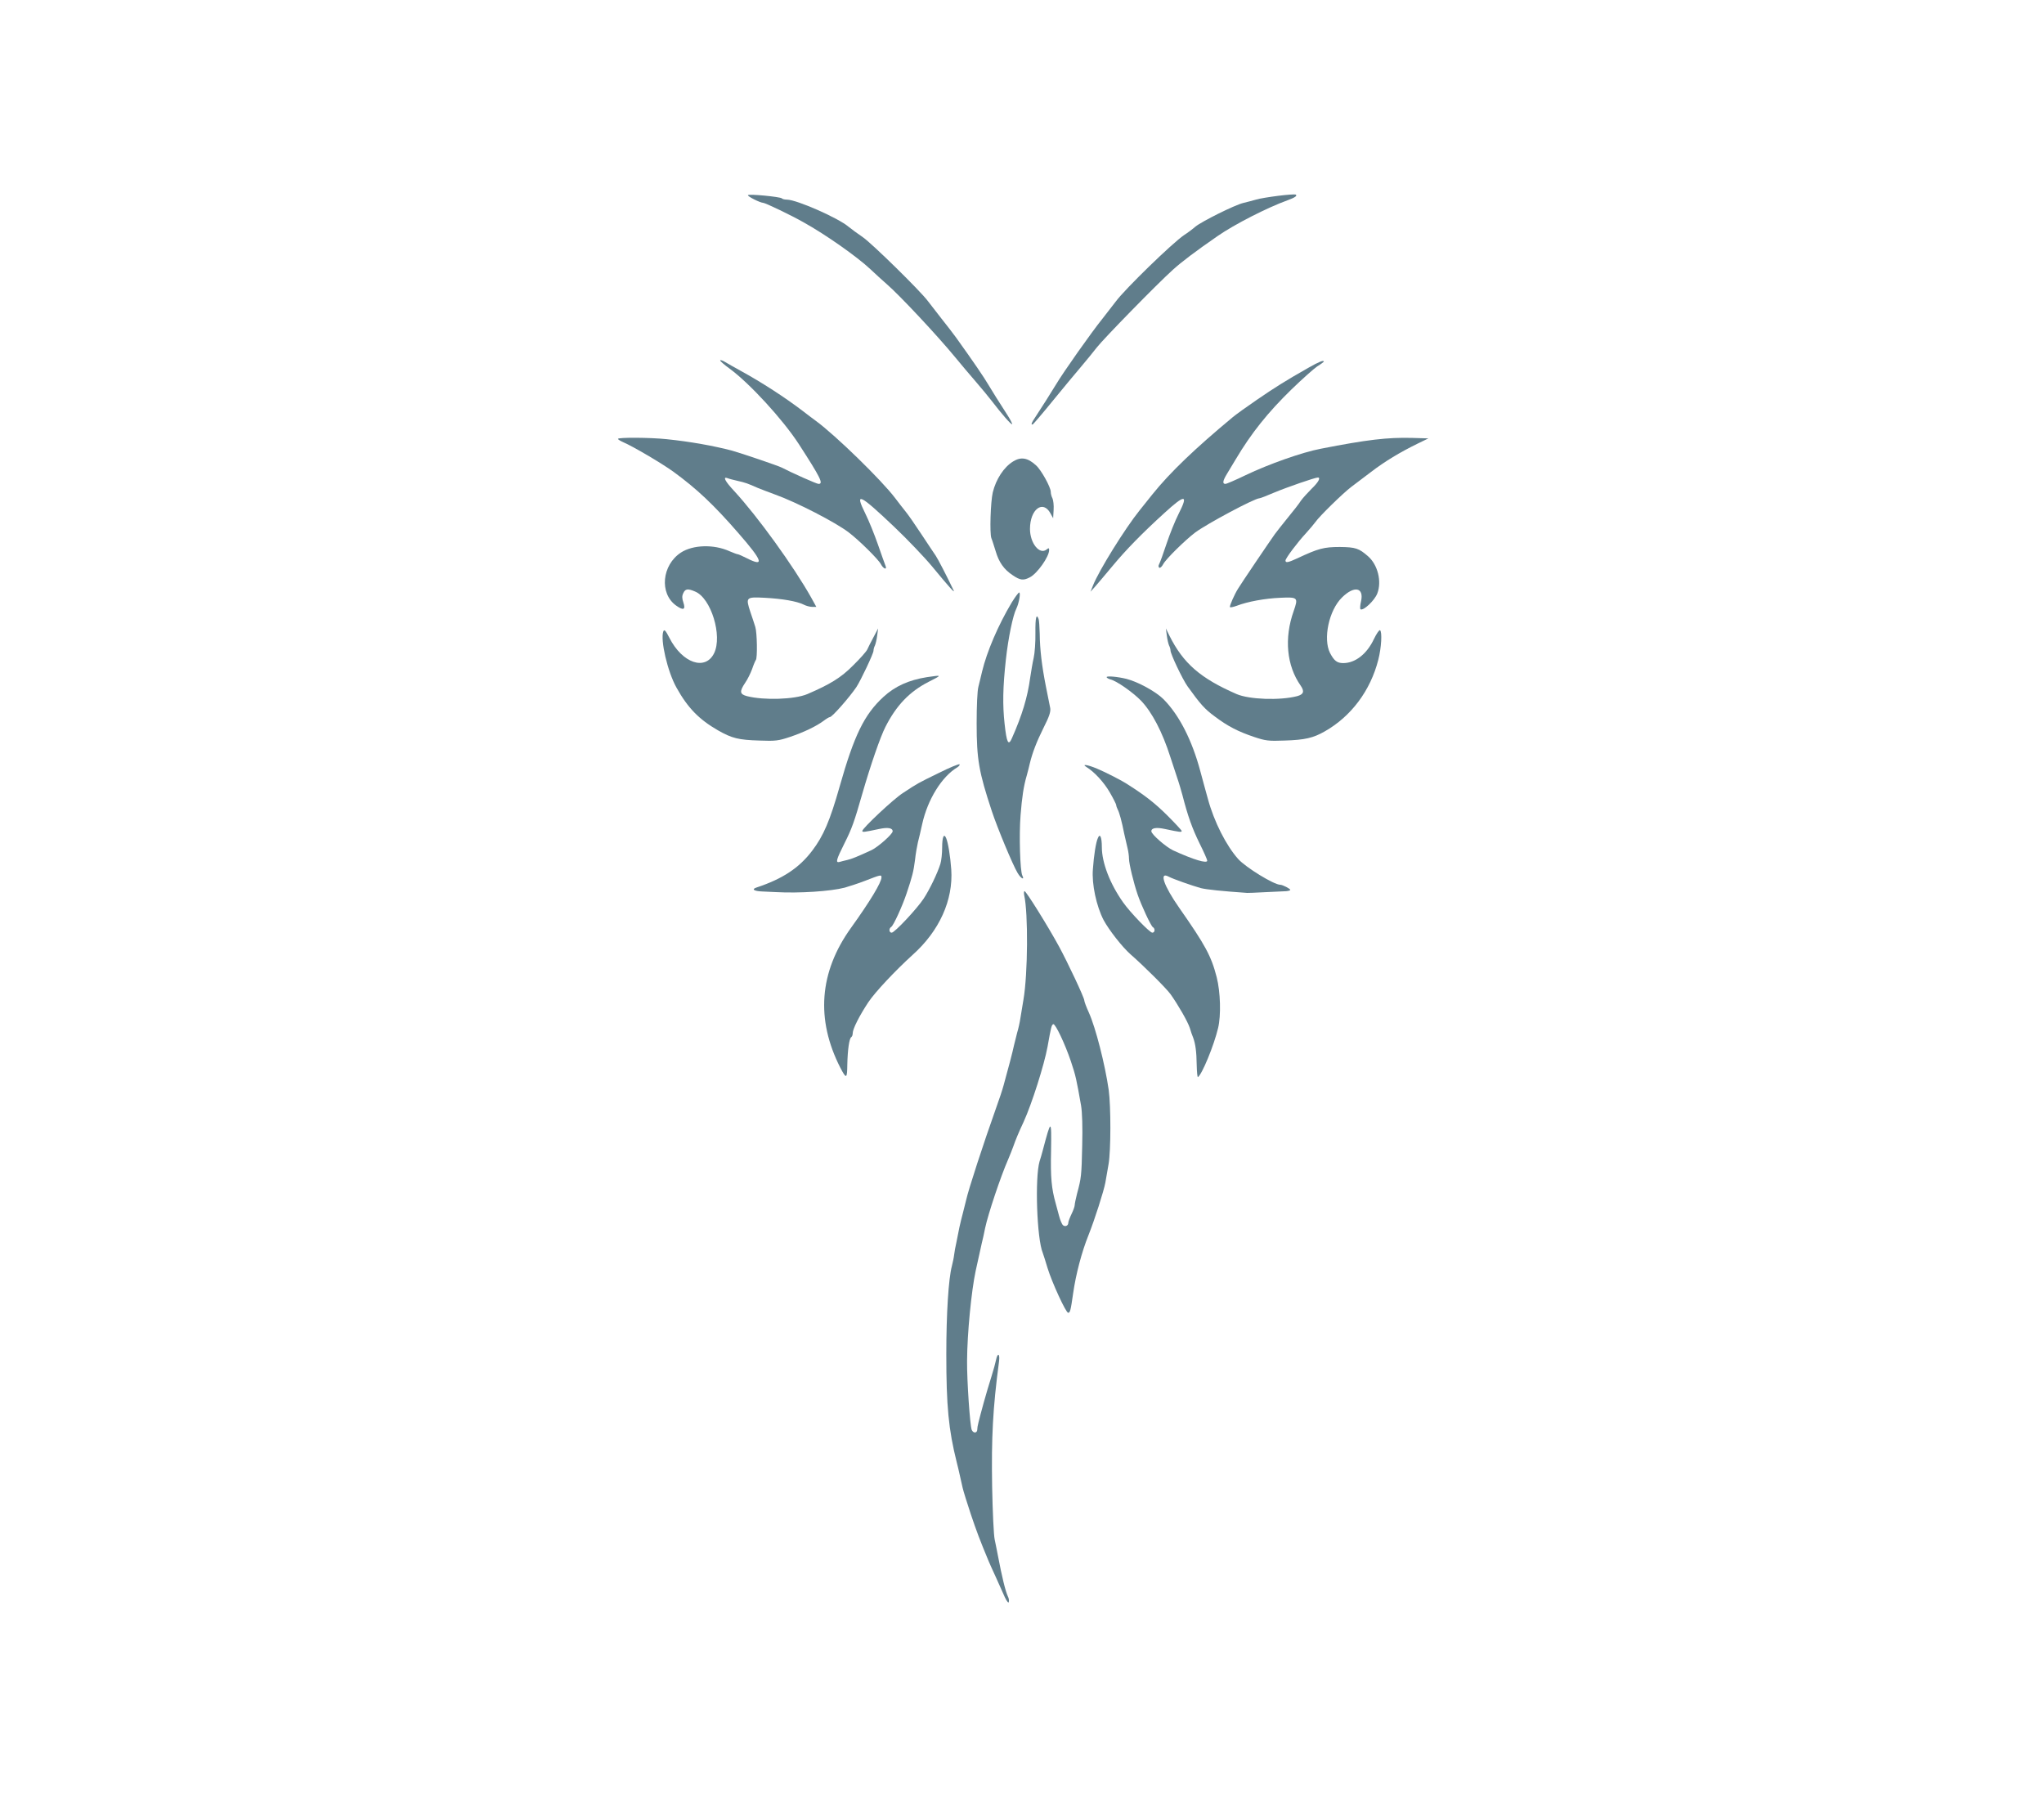 <?xml version="1.0" standalone="no"?>
<!DOCTYPE svg PUBLIC "-//W3C//DTD SVG 20010904//EN"
 "http://www.w3.org/TR/2001/REC-SVG-20010904/DTD/svg10.dtd">
<svg version="1.0" xmlns="http://www.w3.org/2000/svg"
 width="1280pt" height="1129pt" viewBox="0 0 1280 1129"
 preserveAspectRatio="xMidYMid meet">
<g transform="translate(0,1129) scale(0.1,-0.1)"
fill="#607d8b" stroke="none">
<path d="M4684 10068 c-5 -7 77 -48 95 -48 13 0 176 -78 253 -122 139 -77 336
-216 419 -294 30 -29 76 -70 102 -93 78 -67 319 -324 432 -462 33 -40 89 -107
125 -148 36 -42 81 -96 100 -121 62 -81 123 -151 128 -146 2 3 -12 31 -33 63
-61 95 -80 125 -115 183 -28 48 -97 149 -204 298 -17 23 -58 77 -91 118 -33
42 -70 90 -83 107 -44 61 -352 363 -409 402 -32 22 -72 51 -89 65 -64 55 -324
169 -385 170 -14 0 -29 3 -33 8 -11 10 -207 29 -212 20z"/>
<path d="M8005 10064 c-55 -7 -118 -17 -140 -24 -22 -6 -58 -16 -80 -21 -54
-13 -260 -116 -299 -148 -17 -15 -49 -39 -71 -53 -75 -51 -370 -338 -427 -415
-13 -17 -50 -65 -83 -107 -71 -88 -246 -336 -293 -415 -35 -58 -87 -139 -128
-202 -25 -36 -31 -54 -15 -45 5 4 62 70 126 149 64 78 143 174 176 212 33 39
77 93 98 120 41 53 375 395 476 486 54 49 141 115 280 211 105 73 313 179 438
224 47 17 64 29 50 36 -5 2 -53 -1 -108 -8z"/>
<path d="M4510 9033 c0 -5 27 -28 60 -52 124 -91 331 -316 432 -471 137 -212
156 -250 124 -250 -12 0 -167 69 -230 102 -21 11 -253 90 -311 106 -113 30
-263 57 -410 72 -103 11 -305 12 -305 2 0 -4 15 -13 33 -21 59 -25 241 -132
313 -184 148 -108 253 -207 407 -384 154 -176 167 -216 53 -158 -27 14 -53 25
-58 25 -4 0 -27 9 -51 19 -97 44 -228 40 -303 -9 -119 -78 -136 -255 -31 -331
47 -34 62 -27 46 20 -8 24 -9 39 0 57 12 27 28 30 74 10 100 -41 172 -277 119
-386 -55 -112 -199 -63 -280 96 -24 47 -32 55 -38 41 -20 -53 26 -252 82 -352
71 -128 142 -200 260 -268 88 -50 128 -60 260 -64 100 -4 120 -1 189 22 87 29
166 67 212 101 17 13 35 24 40 24 14 0 122 123 166 188 28 43 107 210 107 227
0 9 4 24 9 33 4 9 11 37 14 62 l6 45 -29 -55 c-16 -30 -34 -65 -39 -77 -6 -13
-46 -58 -89 -100 -75 -76 -144 -118 -286 -179 -80 -34 -272 -40 -378 -13 -46
12 -48 29 -12 83 15 21 34 60 44 87 9 27 20 52 23 56 11 10 8 173 -3 207 -5
17 -19 59 -31 94 -30 92 -28 95 89 89 113 -6 202 -22 243 -42 15 -8 40 -15 54
-15 l27 0 -32 58 c-110 196 -336 509 -482 667 -57 61 -74 93 -42 81 9 -4 37
-11 63 -17 49 -11 63 -16 126 -44 22 -9 72 -28 110 -42 136 -49 376 -173 459
-236 65 -49 186 -169 202 -199 16 -31 41 -39 29 -10 -4 9 -25 69 -47 132 -22
63 -57 150 -79 194 -69 139 -38 125 181 -83 83 -79 190 -191 238 -249 109
-132 146 -173 133 -147 -46 96 -97 194 -111 215 -10 14 -50 75 -90 135 -40 61
-84 124 -99 142 -14 17 -44 56 -66 85 -84 111 -372 392 -495 482 -16 12 -53
39 -82 62 -113 86 -256 179 -393 254 -33 18 -75 42 -92 52 -18 11 -33 16 -33
11z"/>
<path d="M8195 8988 c-150 -85 -214 -126 -325 -202 -63 -43 -131 -92 -150
-108 -235 -195 -393 -346 -503 -483 -31 -38 -67 -83 -80 -100 -92 -114 -255
-377 -292 -470 l-16 -40 28 31 c15 17 65 76 110 130 83 100 183 203 326 333
129 118 150 116 88 -6 -22 -43 -56 -128 -76 -188 -20 -61 -41 -118 -46 -127
-6 -10 -5 -19 1 -23 5 -3 16 7 24 22 16 32 141 154 201 199 76 56 372 214 402
214 5 0 47 16 93 36 79 33 255 94 273 94 19 0 3 -30 -39 -70 -25 -25 -56 -59
-68 -76 -11 -18 -48 -65 -81 -105 -33 -41 -70 -87 -82 -104 -24 -33 -211 -309
-230 -341 -21 -33 -54 -107 -51 -115 2 -4 21 0 43 8 68 26 176 46 273 50 110
5 113 2 83 -84 -60 -169 -44 -341 44 -466 25 -36 19 -55 -22 -66 -108 -28
-300 -21 -379 13 -227 99 -334 192 -421 366 l-22 45 6 -45 c3 -25 10 -53 14
-62 5 -9 9 -23 9 -31 0 -22 75 -180 107 -225 80 -111 107 -142 170 -188 82
-62 147 -95 248 -129 69 -23 89 -26 189 -22 128 4 180 16 253 58 165 94 285
255 334 447 20 77 25 177 11 186 -5 3 -22 -22 -38 -55 -44 -94 -117 -151 -192
-151 -39 0 -57 14 -83 63 -45 89 -7 268 75 348 77 76 139 63 119 -25 -6 -24
-7 -47 -3 -49 18 -11 88 55 105 99 29 75 3 179 -57 232 -58 51 -79 58 -178 59
-99 0 -134 -9 -266 -71 -56 -26 -74 -30 -74 -14 0 14 75 114 129 172 24 26 50
58 59 70 23 34 173 181 225 220 24 18 80 60 123 93 86 66 181 123 289 176 l70
34 -102 3 c-155 4 -282 -11 -573 -68 -115 -22 -325 -96 -469 -165 -62 -30
-120 -55 -127 -55 -20 0 -17 19 9 62 12 20 37 62 56 93 97 163 201 293 349
437 66 64 139 129 161 144 23 14 41 28 41 30 0 11 -32 -2 -95 -38z"/>
<path d="M6345 8401 c-59 -36 -108 -112 -128 -194 -14 -60 -20 -255 -9 -286 6
-14 17 -51 27 -82 20 -69 52 -115 107 -151 47 -32 67 -34 107 -13 46 23 121
129 121 171 0 13 -3 14 -15 4 -44 -37 -105 38 -105 128 0 123 81 184 128 98
l17 -31 3 52 c2 29 -2 61 -7 72 -6 11 -11 30 -11 42 0 28 -60 137 -92 165 -52
48 -94 55 -143 25z"/>
<path d="M6336 7518 c-85 -142 -156 -308 -186 -433 -6 -27 -17 -70 -23 -95 -7
-26 -11 -122 -11 -230 0 -225 14 -304 95 -549 34 -103 131 -337 162 -388 20
-34 45 -47 29 -15 -14 27 -21 255 -11 377 9 114 19 182 39 250 6 22 15 56 19
75 16 66 42 135 87 225 34 67 44 97 41 120 -3 16 -15 77 -27 135 -26 132 -38
233 -39 332 -1 42 -4 83 -7 92 -14 37 -21 10 -20 -86 1 -57 -4 -128 -11 -158
-7 -30 -16 -86 -22 -125 -16 -119 -50 -233 -114 -377 -22 -51 -33 -30 -46 90
-13 118 -11 229 8 402 15 136 44 277 66 320 16 33 28 100 17 100 -4 0 -25 -28
-46 -62z"/>
<path d="M5805 7050 c-114 -18 -200 -57 -272 -123 -121 -111 -184 -241 -275
-562 -60 -212 -101 -309 -172 -402 -82 -108 -185 -176 -348 -230 -34 -11 -17
-23 35 -25 28 -1 68 -3 87 -4 146 -8 342 5 430 28 30 9 87 27 125 42 103 40
105 40 105 22 0 -31 -71 -149 -191 -316 -199 -277 -221 -573 -67 -875 38 -73
43 -71 44 18 2 93 12 165 25 173 5 3 9 14 9 25 0 26 41 108 98 194 42 63 169
198 277 296 168 150 255 344 242 535 -6 85 -20 168 -32 196 -14 33 -25 7 -25
-59 0 -37 -5 -83 -11 -102 -18 -58 -68 -162 -105 -218 -43 -65 -182 -213 -200
-213 -17 0 -19 26 -3 36 14 8 70 131 96 209 36 107 44 139 53 210 4 39 13 88
18 110 6 22 18 74 27 115 34 154 123 298 221 356 10 7 16 15 13 18 -4 4 -62
-20 -130 -54 -131 -64 -130 -63 -224 -125 -60 -38 -255 -222 -255 -238 0 -9
10 -8 104 12 55 12 86 7 86 -14 0 -18 -91 -98 -132 -118 -89 -41 -126 -56
-153 -62 -17 -4 -38 -9 -47 -12 -27 -7 -22 12 30 116 46 91 62 136 112 311 51
177 113 357 145 419 68 134 151 221 271 282 85 43 85 43 -11 29z"/>
<path d="M6930 7050 c0 -4 10 -10 23 -14 39 -9 140 -80 192 -133 69 -72 134
-196 184 -353 24 -74 47 -144 51 -155 4 -11 15 -49 25 -85 34 -132 61 -207
107 -301 27 -54 48 -102 48 -108 0 -20 -86 6 -213 64 -45 21 -137 101 -137
120 0 21 31 26 86 14 94 -20 104 -21 104 -12 0 4 -42 49 -92 99 -79 78 -139
124 -244 191 -39 26 -141 78 -194 100 -59 25 -100 31 -66 10 50 -31 109 -95
146 -159 22 -38 40 -74 40 -79 0 -5 4 -17 9 -27 11 -20 26 -76 41 -152 7 -30
16 -71 21 -91 5 -20 9 -49 9 -65 0 -33 30 -155 54 -225 24 -70 83 -196 95
-204 16 -9 14 -35 -3 -35 -16 0 -138 126 -183 190 -82 116 -133 248 -133 346
0 63 -12 89 -25 56 -12 -26 -25 -107 -31 -194 -8 -94 22 -232 67 -319 34 -63
117 -169 168 -214 87 -76 225 -214 251 -250 49 -69 108 -172 121 -212 6 -21
15 -47 20 -58 15 -39 22 -91 23 -172 1 -44 4 -79 8 -77 25 16 100 197 126 307
19 78 15 226 -9 319 -34 132 -71 200 -234 433 -98 140 -128 229 -67 196 28
-15 148 -57 202 -72 36 -9 132 -19 290 -30 8 0 53 1 100 4 47 2 104 5 128 6
23 0 42 4 42 9 0 7 -48 32 -63 32 -39 0 -215 108 -263 161 -75 84 -151 233
-190 377 -9 31 -20 71 -24 87 -5 17 -15 55 -23 85 -52 195 -132 352 -231 452
-47 47 -158 108 -231 127 -57 14 -125 20 -125 11z"/>
<path d="M6414 5683 c25 -111 23 -490 -5 -653 -6 -36 -14 -87 -19 -115 -4 -27
-13 -68 -20 -90 -6 -22 -15 -58 -20 -80 -8 -39 -36 -146 -65 -250 -7 -27 -29
-93 -48 -145 -77 -216 -173 -510 -187 -575 -5 -22 -14 -58 -20 -80 -6 -22 -16
-62 -22 -90 -5 -27 -14 -70 -19 -95 -6 -25 -12 -60 -14 -77 -2 -18 -9 -50 -14
-70 -21 -78 -35 -296 -35 -553 0 -324 14 -471 65 -675 6 -22 14 -58 19 -80 5
-22 13 -58 18 -80 5 -22 28 -96 51 -165 36 -107 57 -163 112 -295 4 -11 25
-56 45 -100 20 -44 45 -100 56 -125 12 -26 23 -39 25 -32 3 8 1 24 -5 35 -16
34 -38 126 -62 252 -6 33 -16 80 -21 105 -6 25 -13 173 -16 330 -5 312 4 489
43 784 7 52 -9 59 -19 9 -3 -16 -15 -59 -27 -98 -22 -71 -31 -101 -49 -165
-34 -124 -41 -153 -41 -170 0 -25 -25 -26 -35 -3 -11 31 -30 305 -29 433 1
172 27 437 54 563 15 69 28 127 38 172 6 22 15 65 21 95 18 86 97 323 145 432
9 21 23 56 31 78 15 43 34 89 65 155 52 114 129 357 150 471 22 123 25 137 36
141 13 4 74 -125 110 -232 31 -92 35 -114 64 -278 7 -42 10 -135 7 -250 -4
-189 -6 -204 -32 -300 -8 -32 -15 -65 -15 -73 0 -8 -9 -34 -20 -56 -11 -23
-20 -47 -20 -54 0 -19 -19 -27 -33 -16 -7 6 -18 32 -25 59 -7 26 -17 62 -21
78 -26 92 -33 162 -29 328 3 204 1 204 -53 0 -5 -18 -13 -48 -19 -65 -30 -103
-17 -485 20 -573 4 -11 18 -54 30 -95 28 -91 115 -280 129 -280 12 0 16 14 31
120 17 120 54 261 96 365 39 98 96 276 106 330 5 28 14 79 20 115 15 85 15
363 1 465 -23 160 -82 391 -124 484 -16 35 -29 70 -29 77 0 17 -103 236 -159
339 -67 123 -205 345 -215 345 -4 0 -5 -12 -2 -27z"/>
</g>
</svg>
